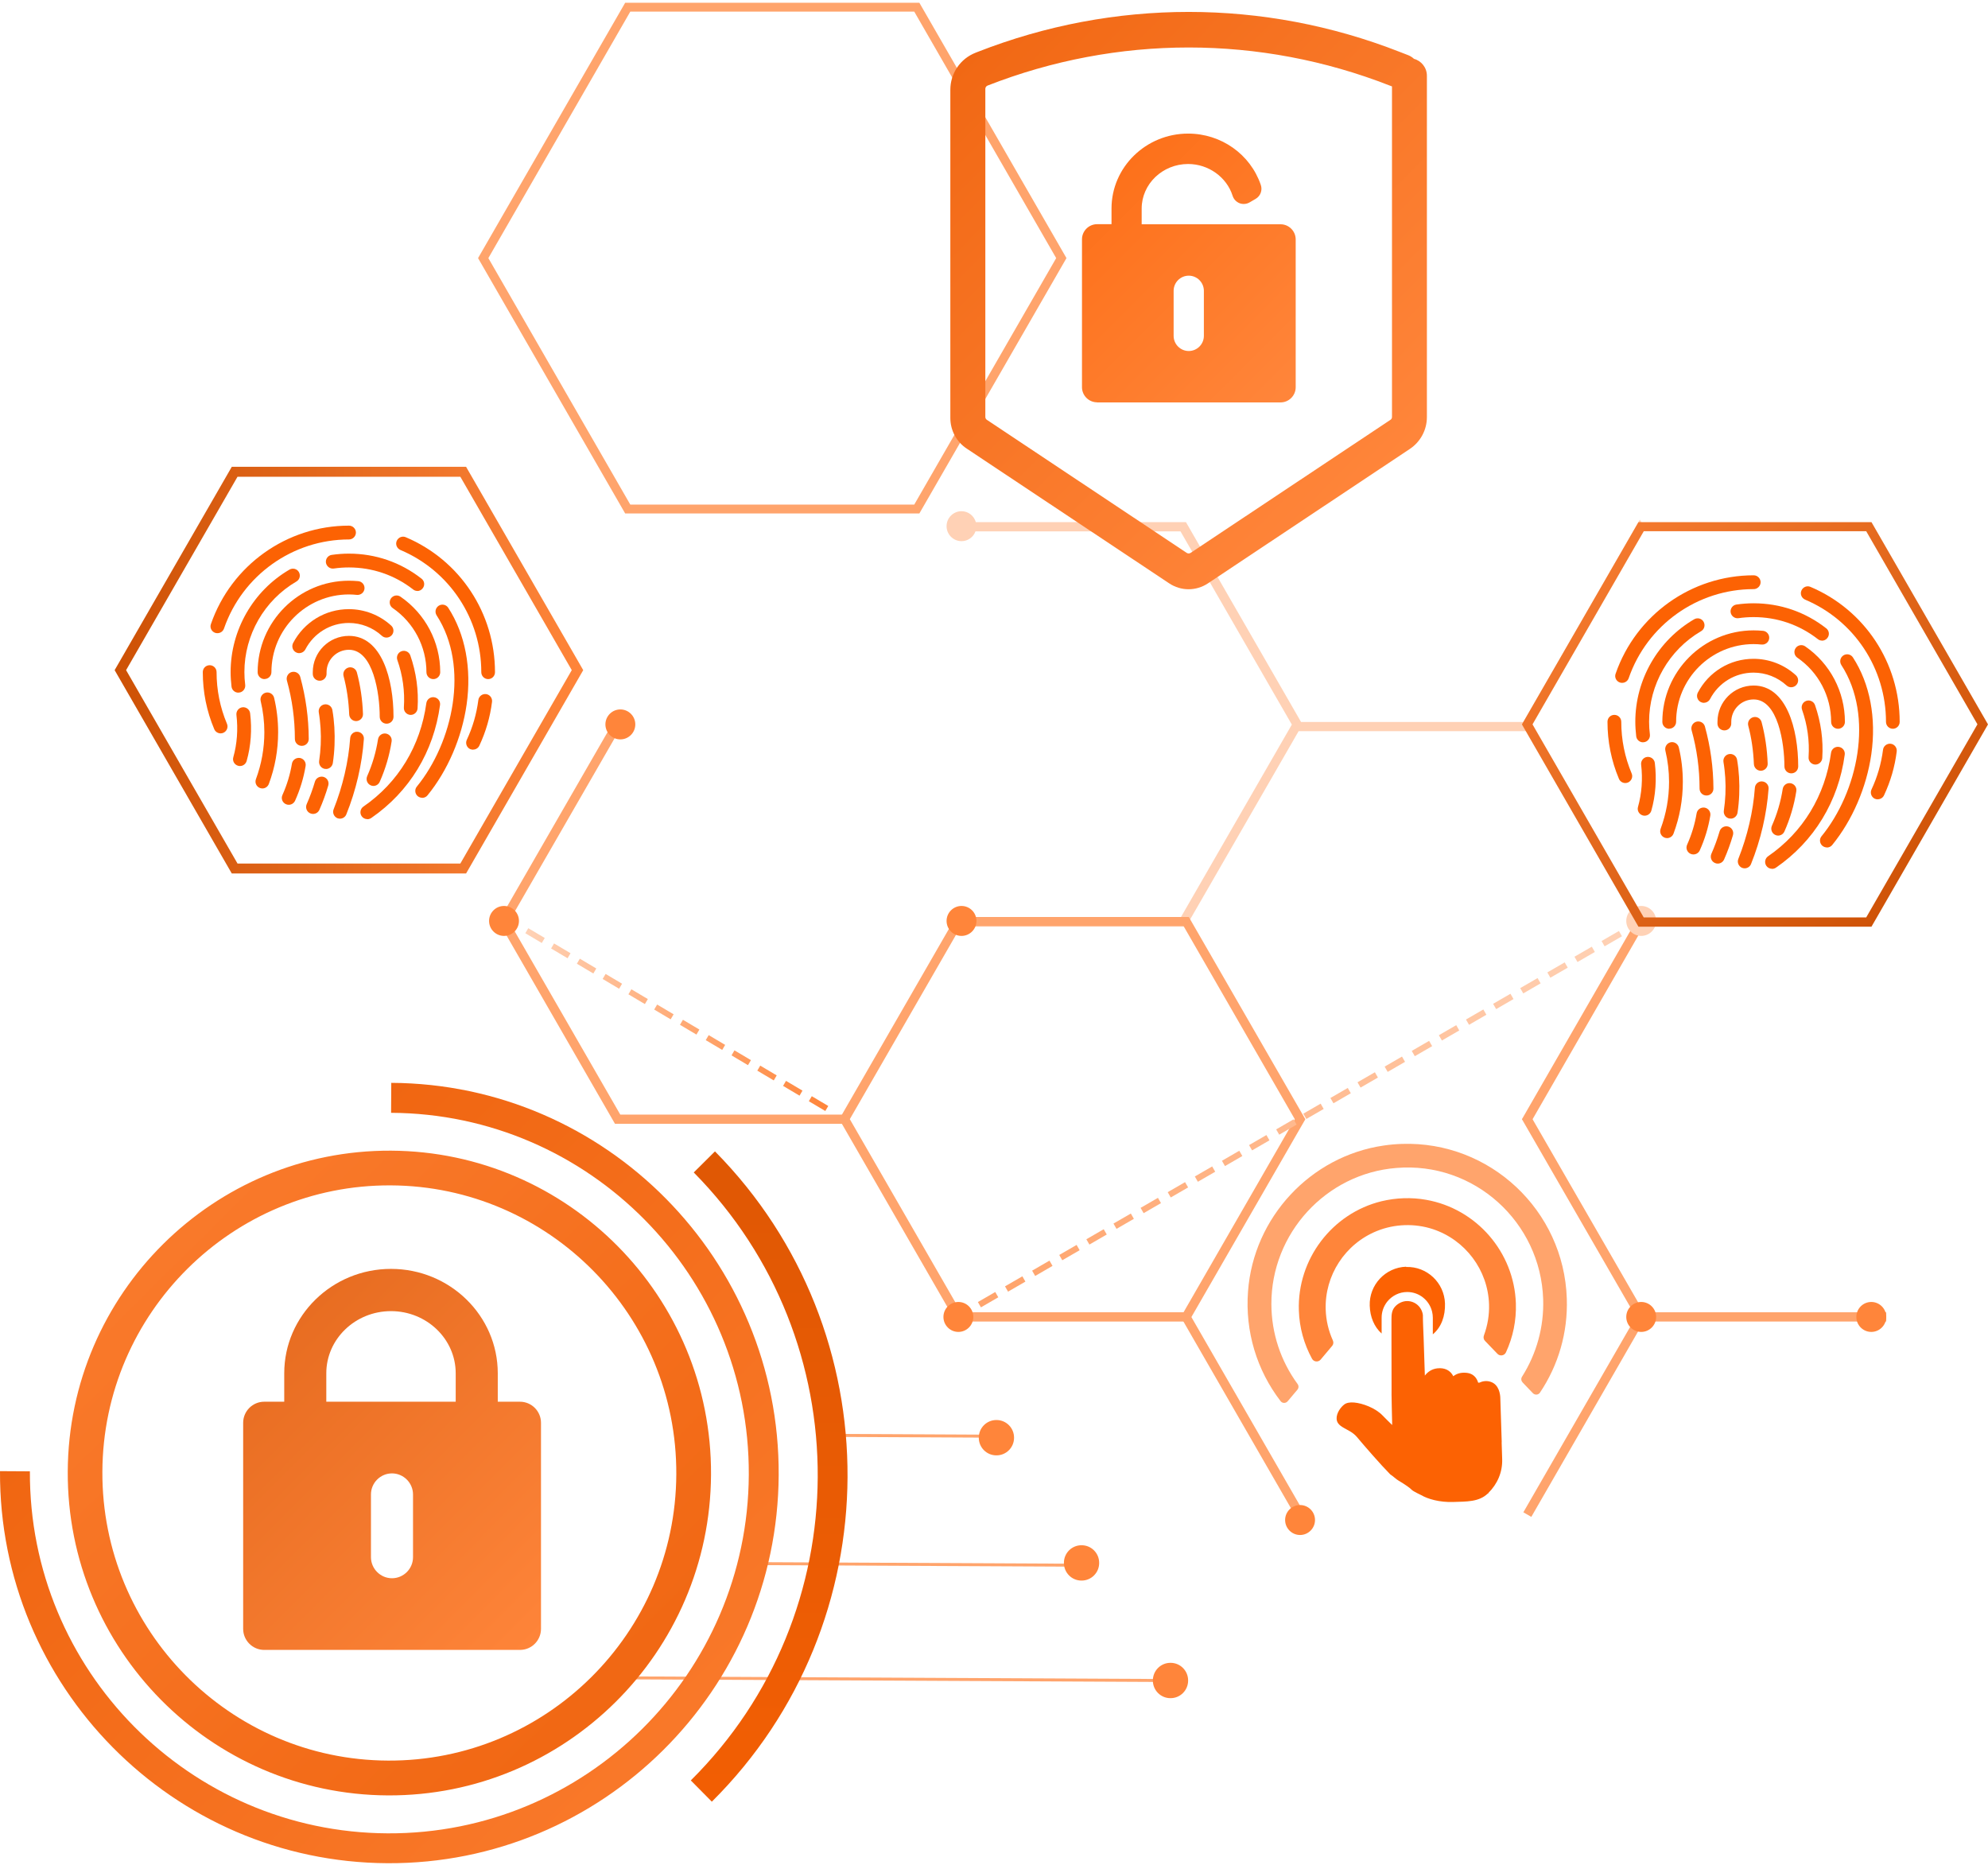 <svg width="517" height="485" viewBox="0 0 517 485" fill="none" xmlns="http://www.w3.org/2000/svg">
<g style="mix-blend-mode:multiply">
<path d="M219.841 292.222H159.935L129.633 239.605L159.586 187.618L161.657 188.807L132.379 239.605L161.308 289.82H219.841V292.222Z" fill="#FFA46C" style="mix-blend-mode:multiply"/>
<path d="M309.165 343.627H248.56L218.258 291.033L248.56 238.439H309.165L339.467 291.033L309.165 343.627ZM249.933 341.224H307.792L336.721 291.01L307.792 240.795H249.933L221.004 291.01L249.933 341.224Z" fill="#FFA46C" style="mix-blend-mode:multiply"/>
<path d="M309.495 341.885L307.439 343.074L337.055 394.479L339.111 393.29L309.495 341.885Z" fill="#FFA46C" style="mix-blend-mode:multiply"/>
<path d="M398.235 394.424L396.163 393.235L425.442 342.414L395.791 291.01L397.862 289.82L428.188 342.414L398.235 394.424Z" fill="#FFA46C" style="mix-blend-mode:multiply"/>
<path d="M425.747 238.991L395.801 291.012L397.877 292.213L427.824 240.191L425.747 238.991Z" fill="#FFA46C" style="mix-blend-mode:multiply"/>
<path d="M490.538 341.224H426.814V343.627H490.538V341.224Z" fill="#FFA46C" style="mix-blend-mode:multiply"/>
<path style="mix-blend-mode:multiply" opacity="0.5" d="M426.467 135.117L425.094 137.52L396.165 187.735H338.353L315.661 148.342L309.936 138.406L309.401 137.473L308.423 135.77H253.777C253.311 134.138 251.822 132.925 250.053 132.925C247.912 132.925 246.166 134.674 246.166 136.82C246.166 138.966 247.912 140.715 250.053 140.715C251.728 140.715 253.148 139.642 253.683 138.173H307.003L335.956 188.411L307.05 238.579H249.192L249.029 238.276V240.958H308.423L337.725 190.113H397.538L427.84 137.52L426.467 135.117Z" fill="#FFA46C"/>
<path d="M239.087 133.515H162.586L124.324 67.114L162.586 0.713H239.087L277.348 67.114L239.087 133.515ZM163.913 131.206H237.76L274.672 67.114L237.76 3.022H163.913L127.001 67.114L163.913 131.206Z" fill="#FFA46C" style="mix-blend-mode:multiply"/>
<path d="M119.719 123.969L148.694 174.254L119.719 224.538H61.767L32.791 174.254L61.767 123.969H119.719ZM121.208 121.38H60.278L29.812 174.254L60.278 227.127H121.208L151.673 174.254L121.208 121.38Z" fill="url(#paint0_linear_7055_13058)"/>
<path d="M253.939 239.465C253.939 241.611 252.194 243.36 250.053 243.36C247.912 243.36 246.166 241.611 246.166 239.465C246.166 237.32 247.912 235.57 250.053 235.57C252.194 235.57 253.939 237.32 253.939 239.465Z" fill="#FF853A"/>
<path d="M430.699 239.465C430.699 241.611 428.954 243.36 426.813 243.36C424.671 243.36 422.926 241.611 422.926 239.465C422.926 237.32 424.671 235.57 426.813 235.57C428.954 235.57 430.699 237.32 430.699 239.465Z" fill="#FFD2B6"/>
<path d="M341.982 395.241C341.982 397.387 340.237 399.136 338.096 399.136C335.954 399.136 334.209 397.387 334.209 395.241C334.209 393.095 335.954 391.346 338.096 391.346C340.237 391.346 341.982 393.095 341.982 395.241Z" fill="#FF853A"/>
<path d="M253.121 342.437C253.121 344.583 251.375 346.332 249.234 346.332C247.093 346.332 245.348 344.583 245.348 342.437C245.348 340.291 247.093 338.542 249.234 338.542C251.375 338.542 253.121 340.291 253.121 342.437Z" fill="#FF853A"/>
<path d="M490.535 342.437C490.535 344.583 488.79 346.332 486.648 346.332C484.507 346.332 482.762 344.583 482.762 342.437C482.762 340.291 484.507 338.542 486.648 338.542C488.79 338.542 490.535 340.291 490.535 342.437Z" fill="#FF853A"/>
<path d="M430.699 342.437C430.699 344.583 428.954 346.332 426.813 346.332C424.671 346.332 422.926 344.583 422.926 342.437C422.926 340.291 424.671 338.542 426.813 338.542C428.954 338.542 430.699 340.291 430.699 342.437Z" fill="#FF853A"/>
<path d="M134.961 239.465C134.961 241.611 133.215 243.36 131.074 243.36C128.933 243.36 127.188 241.611 127.188 239.465C127.188 237.32 128.933 235.57 131.074 235.57C133.215 235.57 134.961 237.32 134.961 239.465Z" fill="#FF853A"/>
<path d="M165.217 188.364C165.217 190.51 163.471 192.259 161.33 192.259C159.189 192.259 157.443 190.51 157.443 188.364C157.443 186.218 159.189 184.469 161.33 184.469C163.471 184.469 165.217 186.218 165.217 188.364Z" fill="#FF853A"/>
<path d="M137.383 241.354L136.615 242.661L140.898 245.203L141.666 243.897L137.383 241.354ZM144.086 245.319L143.318 246.626L147.6 249.168L148.368 247.862L144.086 245.319ZM150.789 249.284L150.021 250.59L154.303 253.133L155.071 251.827L150.789 249.284ZM157.492 253.249L156.724 254.555L161.006 257.098L161.774 255.792L157.492 253.249ZM164.194 257.238L163.426 258.544L167.709 261.086L168.477 259.78L164.194 257.238ZM170.897 261.203L170.129 262.509L174.412 265.051L175.18 263.745L170.897 261.203ZM177.6 265.167L176.832 266.474L181.114 269.016L181.882 267.71L177.6 265.167ZM184.303 269.156L183.535 270.462L187.817 273.004L188.585 271.698L184.303 269.156ZM191.006 273.121L190.238 274.427L194.52 276.969L195.288 275.663L191.006 273.121ZM197.709 277.086L196.94 278.392L201.223 280.934L201.991 279.628L197.709 277.086ZM204.411 281.051L203.643 282.357L207.926 284.899L208.694 283.593L204.411 281.051ZM211.114 285.039L210.346 286.345L214.628 288.887L215.396 287.581L211.114 285.039Z" fill="url(#paint1_linear_7055_13058)"/>
<path d="M255.102 339.941L254.311 338.565L258.826 335.953L259.617 337.329L255.102 339.941ZM262.154 335.86L261.362 334.484L265.878 331.872L266.669 333.248L262.154 335.86ZM269.206 331.778L268.414 330.402L272.929 327.79L273.721 329.166L269.206 331.778ZM276.258 327.697L275.466 326.321L279.981 323.709L280.773 325.085L276.258 327.697ZM283.31 323.615L282.518 322.239L287.033 319.627L287.825 321.003L283.31 323.615ZM290.361 319.534L289.57 318.158L294.085 315.545L294.877 316.922L290.361 319.534ZM297.413 315.452L296.622 314.076L301.137 311.464L301.928 312.84L297.413 315.452ZM304.465 311.371L303.674 309.995L308.189 307.382L308.98 308.758L304.465 311.371ZM311.517 307.289L310.726 305.913L315.241 303.301L316.032 304.677L311.517 307.289ZM318.569 303.208L317.778 301.831L322.293 299.219L323.084 300.595L318.569 303.208ZM325.621 299.126L324.83 297.75L329.345 295.138L330.136 296.514L325.621 299.126ZM332.673 295.044L331.882 293.668L336.397 291.056L337.188 292.432L332.673 295.044ZM339.725 290.963L338.934 289.587L343.449 286.975L344.24 288.351L339.725 290.963ZM346.777 286.881L345.985 285.505L350.501 282.893L351.292 284.269L346.777 286.881ZM353.829 282.8L353.037 281.424L357.552 278.812L358.344 280.188L353.829 282.8ZM360.881 278.718L360.089 277.342L364.604 274.73L365.396 276.106L360.881 278.718ZM367.932 274.637L367.141 273.261L371.656 270.648L372.448 272.024L367.932 274.637ZM374.984 270.555L374.193 269.179L378.708 266.567L379.499 267.943L374.984 270.555ZM382.036 266.474L381.245 265.097L385.76 262.485L386.551 263.861L382.036 266.474ZM389.088 262.392L388.297 261.016L392.812 258.404L393.603 259.78L389.088 262.392ZM396.14 258.31L395.349 256.934L399.864 254.322L400.655 255.698L396.14 258.31ZM403.192 254.229L402.401 252.853L406.916 250.241L407.707 251.617L403.192 254.229ZM410.244 250.147L409.453 248.771L413.968 246.159L414.759 247.535L410.244 250.147ZM417.296 246.066L416.505 244.69L421.02 242.078L421.811 243.454L417.296 246.066Z" fill="url(#paint2_linear_7055_13058)"/>
<path d="M395.941 359.438L398.641 362.26C399.153 362.797 400.061 362.75 400.48 362.12C405.274 354.984 407.764 346.494 407.462 337.654C406.717 314.728 387.47 296.676 364.592 297.445C363.032 297.492 361.427 297.632 359.867 297.865C340.829 300.617 325.981 316.57 324.561 335.789C323.77 346.237 326.865 356.313 333.033 364.336C333.498 364.943 334.406 364.943 334.895 364.336L337.408 361.351C337.757 360.931 337.781 360.325 337.455 359.881C333.079 353.911 330.659 346.704 330.636 339.124C330.566 320.722 344.832 305.142 363.149 303.696C383.374 302.017 400.666 317.76 401.318 337.841C401.55 345.025 399.595 352.022 395.825 357.969C395.522 358.435 395.569 359.042 395.965 359.438H395.941Z" fill="#FFA46C"/>
<path d="M386.19 348.663L389.425 352.022C390.077 352.721 391.241 352.511 391.636 351.648C393.475 347.683 394.359 343.369 394.22 338.914C393.778 325.596 383.979 314.285 370.876 311.976C367.059 311.299 363.08 311.439 359.286 312.349C346.392 315.497 337.339 327.462 337.781 340.756C337.921 345.211 339.108 349.456 341.202 353.304C341.668 354.144 342.808 354.261 343.437 353.538L346.439 349.969C346.788 349.573 346.835 349.013 346.625 348.546C345.485 346.028 344.856 343.322 344.763 340.547C344.461 331.637 349.814 323.427 358.076 320.092C362.684 318.226 367.921 318.063 372.622 319.602C381.07 322.401 386.958 330.238 387.238 339.147C387.331 341.923 386.865 344.651 385.911 347.24C385.725 347.73 385.818 348.29 386.19 348.663Z" fill="#FF853A"/>
<path d="M390.541 375.065L390.168 363.45C390.145 362.657 389.889 360.021 387.631 359.298C386.561 358.949 385.537 359.135 384.699 359.532H384.489H384.42C383.977 358.086 383 357.176 381.557 356.989C379.835 356.756 378.648 357.293 377.95 357.852C377.182 356.336 375.739 355.59 373.807 355.8C372.364 355.963 371.293 356.71 370.549 357.689L370.223 347.777C370.153 345.841 370.037 343.882 370.037 341.946C369.781 339.894 368.058 338.308 365.94 338.308C364.753 338.308 363.566 338.891 362.775 339.777C361.937 340.71 361.867 341.876 361.867 343.066V347.823L361.891 360.978C361.821 361.398 362.054 370.54 362.054 370.54C361.262 369.771 360.378 368.908 359.563 368.068C357.702 366.109 354.35 364.873 352.139 364.686C350.975 364.593 350.091 364.779 349.532 365.246C349.346 365.386 349.16 365.572 348.997 365.736C347.903 366.902 347.112 368.721 347.95 370.027C348.322 370.587 348.904 370.96 349.556 371.333C350.394 371.846 351.813 372.383 352.907 373.689C354.746 375.881 358.982 380.779 361.565 383.391C362.1 383.694 363.241 384.767 363.753 385.024C365.359 385.98 366.685 386.89 367.151 387.403C367.523 387.799 369.618 388.779 369.618 388.779C371.317 389.782 374.389 390.668 377.903 390.552C381.417 390.435 384.606 390.552 386.887 388.382H387.003L387.05 388.219C389.377 385.934 390.75 382.855 390.657 379.473C390.634 378.633 390.517 375.578 390.517 374.995L390.541 375.065Z" fill="#FC6203"/>
<path d="M365.685 329.375C360.286 329.561 356.027 334.086 356.213 339.52C356.306 342.436 357.353 345.001 359.308 346.751V342.622C359.308 341.036 359.867 339.59 360.775 338.447C362.008 336.931 363.87 335.952 365.965 335.952C369.107 335.952 371.736 338.144 372.435 341.083C372.551 341.596 372.621 342.109 372.621 342.646V346.96C374.855 345.095 375.879 342.179 375.786 338.937C375.6 333.526 371.085 329.258 365.662 329.445L365.685 329.375Z" fill="#FC6203"/>
<path d="M57.37 190.696C56.672 190.696 55.997 190.277 55.717 189.6C53.739 184.912 52.738 179.921 52.738 174.767C52.738 173.764 53.53 172.971 54.53 172.971C55.531 172.971 56.322 173.787 56.322 174.767C56.322 179.431 57.23 183.933 59.022 188.201C59.418 189.11 58.976 190.16 58.068 190.556C57.835 190.65 57.602 190.696 57.37 190.696Z" fill="#FC6203"/>
<path d="M123.023 194.941C122.767 194.941 122.511 194.871 122.255 194.778C121.371 194.358 120.975 193.285 121.394 192.376C122.93 189.111 123.931 185.635 124.396 182.044C124.513 181.064 125.42 180.364 126.398 180.481C127.375 180.598 128.074 181.507 127.957 182.487C127.469 186.452 126.351 190.277 124.652 193.892C124.35 194.545 123.698 194.918 123.023 194.918V194.941Z" fill="#FC6203"/>
<path d="M126.958 176.586C125.958 176.586 125.166 175.77 125.166 174.79C125.166 160.89 116.904 148.412 104.127 143.001C103.219 142.604 102.777 141.555 103.173 140.645C103.568 139.735 104.616 139.292 105.523 139.689C119.627 145.659 128.727 159.443 128.727 174.79C128.727 175.793 127.936 176.586 126.935 176.586H126.958Z" fill="#FC6203"/>
<path d="M56.53 164.645C56.344 164.645 56.134 164.621 55.948 164.551C55.017 164.225 54.505 163.198 54.854 162.266C60.161 146.966 74.59 136.68 90.766 136.68C91.743 136.68 92.558 137.496 92.558 138.476C92.558 139.456 91.743 140.272 90.766 140.272C76.126 140.272 63.047 149.578 58.252 163.432C57.996 164.178 57.298 164.645 56.553 164.645H56.53Z" fill="#FC6203"/>
<path d="M61.976 180.108C61.092 180.108 60.3 179.431 60.207 178.522C60.068 177.286 59.975 176.026 59.975 174.767C59.975 163.828 65.84 153.613 75.289 148.108C76.15 147.619 77.244 147.899 77.732 148.761C78.221 149.624 77.942 150.721 77.081 151.21C68.725 156.085 63.559 165.111 63.559 174.767C63.559 175.886 63.629 176.983 63.768 178.079C63.885 179.058 63.186 179.968 62.209 180.085C62.139 180.085 62.069 180.085 61.999 180.085L61.976 180.108Z" fill="#FC6203"/>
<path d="M108.548 153.659C108.152 153.659 107.78 153.543 107.454 153.286C102.637 149.531 96.865 147.549 90.744 147.549C89.417 147.549 88.114 147.642 86.811 147.829C85.833 147.969 84.925 147.292 84.762 146.313C84.623 145.333 85.298 144.423 86.275 144.283C87.741 144.074 89.231 143.957 90.721 143.957C97.633 143.957 104.173 146.196 109.619 150.464C110.41 151.07 110.55 152.213 109.921 152.983C109.572 153.449 109.037 153.683 108.501 153.683L108.548 153.659Z" fill="#FC6203"/>
<path d="M109.801 207.443C109.406 207.443 109.01 207.303 108.661 207.046C107.893 206.416 107.777 205.274 108.405 204.527C117.738 193.122 122.206 173.367 113.548 160.003C113.013 159.164 113.246 158.067 114.084 157.508C114.921 156.971 116.039 157.205 116.574 158.044C120.996 164.878 122.695 173.811 121.345 183.233C120.112 191.816 116.411 200.399 111.174 206.813C110.825 207.256 110.29 207.466 109.778 207.466L109.801 207.443Z" fill="#FC6203"/>
<path d="M92.605 187.501C91.651 187.501 90.86 186.732 90.813 185.775C90.674 182.3 90.185 178.942 89.347 175.793C89.091 174.837 89.65 173.857 90.627 173.577C91.581 173.321 92.559 173.88 92.815 174.86C93.723 178.265 94.258 181.904 94.397 185.635C94.444 186.638 93.653 187.455 92.675 187.501C92.675 187.501 92.629 187.501 92.605 187.501Z" fill="#FC6203"/>
<path d="M88.437 212.877C88.205 212.877 87.995 212.83 87.762 212.76C86.855 212.387 86.389 211.338 86.762 210.428C89.136 204.457 90.625 198.067 91.067 191.933C91.137 190.953 91.998 190.183 92.976 190.277C93.953 190.347 94.721 191.21 94.628 192.189C94.163 198.696 92.603 205.46 90.067 211.757C89.787 212.457 89.112 212.877 88.391 212.877H88.437Z" fill="#FC6203"/>
<path d="M62.396 199.186C62.233 199.186 62.07 199.163 61.907 199.116C60.953 198.836 60.394 197.857 60.674 196.901C61.651 193.449 61.93 189.647 61.488 185.915C61.372 184.936 62.07 184.026 63.047 183.91C64.025 183.793 64.933 184.493 65.049 185.472C65.561 189.67 65.258 193.985 64.141 197.88C63.909 198.673 63.187 199.186 62.419 199.186H62.396Z" fill="#FC6203"/>
<path d="M112.692 176.586C111.692 176.586 110.9 175.77 110.9 174.79C110.9 168.12 107.619 161.892 102.126 158.114C101.312 157.554 101.102 156.435 101.661 155.619C102.219 154.802 103.336 154.592 104.151 155.152C110.621 159.607 114.484 166.93 114.484 174.79C114.484 175.793 113.67 176.586 112.692 176.586Z" fill="#FC6203"/>
<path d="M68.794 176.586C67.793 176.586 67.002 175.77 67.002 174.79C67.002 161.682 77.661 151 90.741 151C91.556 151 92.37 151.047 93.185 151.117C94.162 151.21 94.884 152.097 94.791 153.076C94.698 154.056 93.813 154.779 92.812 154.686C92.138 154.616 91.439 154.569 90.741 154.569C79.639 154.569 70.586 163.618 70.586 174.767C70.586 175.77 69.772 176.563 68.794 176.563V176.586Z" fill="#FC6203"/>
<path d="M68.235 205.017C68.025 205.017 67.816 204.97 67.606 204.9C66.676 204.55 66.21 203.524 66.559 202.591C68.002 198.696 68.747 194.591 68.747 190.393C68.747 187.641 68.421 184.912 67.793 182.277C67.56 181.321 68.165 180.341 69.119 180.108C70.074 179.874 71.051 180.481 71.284 181.437C71.982 184.353 72.331 187.361 72.331 190.393C72.331 195.035 71.517 199.559 69.911 203.851C69.631 204.574 68.957 205.017 68.235 205.017Z" fill="#FC6203"/>
<path d="M95.514 212.994C94.955 212.994 94.373 212.714 94.047 212.224C93.489 211.408 93.698 210.288 94.513 209.728C103.566 203.501 109.361 193.939 110.874 182.837C111.014 181.857 111.898 181.157 112.899 181.297C113.877 181.437 114.575 182.324 114.435 183.327C112.806 195.455 106.452 205.88 96.561 212.69C96.258 212.9 95.886 213.017 95.537 213.017L95.514 212.994Z" fill="#FC6203"/>
<path d="M77.826 169.846C77.546 169.846 77.267 169.776 76.988 169.636C76.103 169.169 75.778 168.096 76.22 167.21C79.059 161.776 84.598 158.394 90.719 158.394C94.792 158.394 98.702 159.91 101.728 162.662C102.472 163.339 102.519 164.481 101.844 165.204C101.169 165.927 100.029 165.997 99.307 165.321C96.957 163.175 93.908 161.986 90.719 161.986C85.948 161.986 81.619 164.621 79.408 168.866C79.082 169.473 78.454 169.822 77.826 169.822V169.846Z" fill="#FC6203"/>
<path d="M78.476 193.938C77.475 193.938 76.684 193.145 76.684 192.143C76.684 187.011 75.986 181.88 74.613 176.959C74.357 176.003 74.915 175 75.87 174.743C76.824 174.487 77.825 175.047 78.081 176.003C79.524 181.251 80.268 186.685 80.292 192.143C80.292 193.145 79.5 193.938 78.5 193.938H78.476Z" fill="#FC6203"/>
<path d="M75.082 209.262C74.826 209.262 74.593 209.215 74.337 209.099C73.429 208.679 73.033 207.629 73.452 206.72C74.616 204.131 75.454 201.379 75.919 198.58C76.082 197.6 76.99 196.947 77.991 197.087C78.968 197.25 79.643 198.183 79.48 199.163C78.968 202.288 78.037 205.32 76.734 208.212C76.431 208.865 75.78 209.262 75.105 209.262H75.082Z" fill="#FC6203"/>
<path d="M106.824 185.892C106.824 185.892 106.755 185.892 106.708 185.892C105.731 185.822 104.963 184.982 105.032 183.979C105.312 179.735 104.73 175.583 103.333 171.618C103.008 170.685 103.496 169.659 104.427 169.332C105.358 169.006 106.382 169.496 106.708 170.429C108.244 174.86 108.896 179.478 108.593 184.213C108.523 185.169 107.732 185.892 106.801 185.892H106.824Z" fill="#FC6203"/>
<path d="M81.388 211.641C81.132 211.641 80.899 211.594 80.666 211.477C79.758 211.081 79.363 210.008 79.758 209.099C80.596 207.209 81.318 205.227 81.9 203.244C82.179 202.288 83.18 201.752 84.134 202.008C85.088 202.288 85.647 203.268 85.368 204.247C84.739 206.393 83.971 208.515 83.063 210.568C82.761 211.244 82.109 211.641 81.434 211.641H81.388Z" fill="#FC6203"/>
<path d="M84.787 199.933C84.787 199.933 84.601 199.933 84.508 199.933C83.53 199.793 82.855 198.86 82.995 197.88C83.414 195.058 83.554 192.189 83.367 189.321C83.274 187.944 83.135 186.592 82.902 185.239C82.739 184.259 83.391 183.326 84.368 183.163C85.346 183 86.277 183.653 86.439 184.633C86.696 186.102 86.859 187.595 86.952 189.087C87.138 192.213 87.021 195.338 86.556 198.417C86.416 199.303 85.648 199.956 84.787 199.956V199.933Z" fill="#FC6203"/>
<path d="M100.543 188.178C99.542 188.178 98.75 187.361 98.75 186.382C98.75 180.364 97.075 168.959 90.744 168.959C87.532 168.959 84.926 171.572 84.926 174.79C84.926 174.907 84.926 175 84.926 175.117C84.972 176.096 84.228 176.959 83.227 177.006C82.226 177.052 81.388 176.306 81.342 175.303C81.342 175.117 81.342 174.953 81.342 174.767C81.342 169.566 85.554 165.344 90.744 165.344C99.309 165.344 102.335 176.679 102.335 186.382C102.335 187.385 101.543 188.178 100.543 188.178Z" fill="#FC6203"/>
<path d="M97.12 204.364C96.887 204.364 96.631 204.317 96.399 204.201C95.491 203.804 95.095 202.731 95.491 201.822C96.841 198.766 97.795 195.548 98.307 192.236C98.47 191.256 99.378 190.58 100.355 190.743C101.333 190.906 102.008 191.816 101.845 192.796C101.286 196.411 100.239 199.956 98.749 203.291C98.447 203.967 97.795 204.364 97.097 204.364H97.12Z" fill="#FC6203"/>
<path d="M422.674 203.609C421.976 203.609 421.301 203.19 421.022 202.513C419.044 197.825 418.043 192.834 418.043 187.68C418.043 186.677 418.834 185.884 419.835 185.884C420.836 185.884 421.627 186.7 421.627 187.68C421.627 192.344 422.535 196.846 424.327 201.114C424.723 202.023 424.28 203.073 423.373 203.469C423.14 203.563 422.907 203.609 422.674 203.609Z" fill="#FC6203"/>
<path d="M488.328 207.854C488.072 207.854 487.816 207.784 487.56 207.691C486.676 207.271 486.28 206.198 486.699 205.289C488.235 202.023 489.236 198.548 489.701 194.957C489.818 193.977 490.725 193.277 491.703 193.394C492.68 193.511 493.378 194.42 493.262 195.4C492.773 199.365 491.656 203.19 489.957 206.805C489.655 207.458 489.003 207.831 488.328 207.831V207.854Z" fill="#FC6203"/>
<path d="M492.263 189.499C491.262 189.499 490.471 188.683 490.471 187.703C490.471 173.802 482.209 161.325 469.432 155.914C468.524 155.517 468.082 154.468 468.478 153.558C468.873 152.648 469.92 152.205 470.828 152.602C484.932 158.572 494.032 172.356 494.032 187.703C494.032 188.706 493.241 189.499 492.24 189.499H492.263Z" fill="#FC6203"/>
<path d="M421.835 177.558C421.648 177.558 421.439 177.534 421.253 177.464C420.322 177.138 419.81 176.111 420.159 175.179C425.465 159.879 439.895 149.593 456.07 149.593C457.048 149.593 457.862 150.409 457.862 151.389C457.862 152.368 457.048 153.185 456.07 153.185C441.431 153.185 428.351 162.491 423.557 176.345C423.301 177.091 422.603 177.558 421.858 177.558H421.835Z" fill="#FC6203"/>
<path d="M427.281 193.021C426.396 193.021 425.605 192.344 425.512 191.435C425.372 190.199 425.279 188.939 425.279 187.68C425.279 176.741 431.144 166.526 440.593 161.021C441.455 160.531 442.548 160.811 443.037 161.674C443.526 162.537 443.247 163.633 442.385 164.123C434.03 168.998 428.863 178.024 428.863 187.68C428.863 188.799 428.933 189.895 429.073 190.992C429.189 191.971 428.491 192.881 427.514 192.997C427.444 192.997 427.374 192.997 427.304 192.997L427.281 193.021Z" fill="#FC6203"/>
<path d="M473.853 166.572C473.457 166.572 473.085 166.456 472.759 166.199C467.941 162.444 462.169 160.462 456.048 160.462C454.722 160.462 453.418 160.555 452.115 160.742C451.138 160.881 450.23 160.205 450.067 159.226C449.927 158.246 450.602 157.336 451.58 157.196C453.046 156.986 454.536 156.87 456.025 156.87C462.937 156.87 469.477 159.109 474.923 163.377C475.715 163.983 475.854 165.126 475.226 165.896C474.877 166.362 474.341 166.596 473.806 166.596L473.853 166.572Z" fill="#FC6203"/>
<path d="M475.108 220.355C474.712 220.355 474.317 220.216 473.968 219.959C473.2 219.329 473.083 218.186 473.712 217.44C483.044 206.035 487.513 186.28 478.855 172.916C478.32 172.076 478.552 170.98 479.39 170.421C480.228 169.884 481.345 170.117 481.881 170.957C486.303 177.791 488.002 186.723 486.652 196.146C485.418 204.729 481.718 213.312 476.481 219.726C476.132 220.169 475.597 220.379 475.085 220.379L475.108 220.355Z" fill="#FC6203"/>
<path d="M457.91 200.414C456.956 200.414 456.165 199.644 456.118 198.688C455.978 195.213 455.49 191.855 454.652 188.706C454.396 187.75 454.954 186.77 455.932 186.49C456.886 186.234 457.864 186.793 458.12 187.773C459.027 191.178 459.563 194.817 459.702 198.548C459.749 199.551 458.957 200.367 457.98 200.414C457.98 200.414 457.933 200.414 457.91 200.414Z" fill="#FC6203"/>
<path d="M453.744 225.79C453.511 225.79 453.302 225.743 453.069 225.673C452.161 225.3 451.696 224.25 452.068 223.341C454.442 217.37 455.932 210.98 456.374 204.846C456.444 203.866 457.305 203.096 458.282 203.19C459.26 203.26 460.028 204.123 459.935 205.102C459.469 211.609 457.91 218.373 455.373 224.67C455.094 225.37 454.419 225.79 453.697 225.79H453.744Z" fill="#FC6203"/>
<path d="M427.7 212.099C427.538 212.099 427.375 212.076 427.212 212.029C426.258 211.749 425.699 210.77 425.978 209.813C426.956 206.362 427.235 202.56 426.793 198.828C426.676 197.849 427.375 196.939 428.352 196.822C429.33 196.706 430.237 197.405 430.354 198.385C430.866 202.583 430.563 206.898 429.446 210.793C429.213 211.586 428.492 212.099 427.724 212.099H427.7Z" fill="#FC6203"/>
<path d="M477.997 189.499C476.996 189.499 476.205 188.683 476.205 187.703C476.205 181.033 472.923 174.805 467.431 171.027C466.616 170.467 466.407 169.348 466.965 168.531C467.524 167.715 468.641 167.505 469.456 168.065C475.926 172.52 479.789 179.843 479.789 187.703C479.789 188.706 478.975 189.499 477.997 189.499Z" fill="#FC6203"/>
<path d="M434.101 189.499C433.1 189.499 432.309 188.683 432.309 187.703C432.309 174.595 442.968 163.913 456.048 163.913C456.862 163.913 457.677 163.96 458.491 164.03C459.469 164.123 460.19 165.01 460.097 165.989C460.004 166.969 459.12 167.692 458.119 167.598C457.444 167.528 456.746 167.482 456.048 167.482C444.946 167.482 435.893 176.531 435.893 187.68C435.893 188.683 435.078 189.476 434.101 189.476V189.499Z" fill="#FC6203"/>
<path d="M433.542 217.93C433.332 217.93 433.123 217.883 432.913 217.813C431.982 217.463 431.517 216.437 431.866 215.504C433.309 211.609 434.054 207.504 434.054 203.306C434.054 200.554 433.728 197.825 433.099 195.19C432.867 194.234 433.472 193.254 434.426 193.021C435.38 192.787 436.358 193.394 436.59 194.35C437.289 197.266 437.638 200.274 437.638 203.306C437.638 207.948 436.823 212.472 435.217 216.764C434.938 217.487 434.263 217.93 433.542 217.93Z" fill="#FC6203"/>
<path d="M460.82 225.906C460.262 225.906 459.68 225.627 459.354 225.137C458.795 224.32 459.005 223.201 459.82 222.641C468.873 216.414 474.668 206.851 476.181 195.75C476.321 194.77 477.205 194.07 478.206 194.21C479.183 194.35 479.881 195.236 479.742 196.239C478.113 208.367 471.759 218.793 461.868 225.603C461.565 225.813 461.193 225.93 460.843 225.93L460.82 225.906Z" fill="#FC6203"/>
<path d="M443.13 182.759C442.851 182.759 442.572 182.689 442.292 182.549C441.408 182.082 441.082 181.009 441.524 180.123C444.364 174.689 449.903 171.307 456.024 171.307C460.097 171.307 464.007 172.823 467.032 175.575C467.777 176.251 467.824 177.394 467.149 178.117C466.474 178.84 465.333 178.91 464.612 178.234C462.261 176.088 459.212 174.899 456.024 174.899C451.253 174.899 446.924 177.534 444.713 181.779C444.387 182.385 443.759 182.735 443.13 182.735V182.759Z" fill="#FC6203"/>
<path d="M443.781 206.851C442.78 206.851 441.989 206.058 441.989 205.055C441.989 199.924 441.291 194.793 439.918 189.872C439.662 188.916 440.22 187.913 441.174 187.656C442.129 187.4 443.129 187.96 443.385 188.916C444.828 194.164 445.573 199.598 445.596 205.055C445.596 206.058 444.805 206.851 443.804 206.851H443.781Z" fill="#FC6203"/>
<path d="M440.386 222.175C440.13 222.175 439.897 222.128 439.641 222.012C438.734 221.592 438.338 220.542 438.757 219.633C439.921 217.044 440.759 214.292 441.224 211.493C441.387 210.513 442.295 209.86 443.295 210C444.273 210.163 444.948 211.096 444.785 212.076C444.273 215.201 443.342 218.233 442.039 221.125C441.736 221.778 441.084 222.175 440.409 222.175H440.386Z" fill="#FC6203"/>
<path d="M472.131 198.805C472.131 198.805 472.061 198.805 472.015 198.805C471.037 198.735 470.269 197.895 470.339 196.892C470.618 192.647 470.036 188.496 468.64 184.531C468.314 183.598 468.803 182.572 469.734 182.245C470.665 181.919 471.689 182.409 472.015 183.342C473.551 187.773 474.202 192.391 473.9 197.125C473.83 198.082 473.039 198.805 472.108 198.805H472.131Z" fill="#FC6203"/>
<path d="M446.692 224.554C446.436 224.554 446.204 224.507 445.971 224.39C445.063 223.994 444.668 222.921 445.063 222.011C445.901 220.122 446.623 218.14 447.204 216.157C447.484 215.201 448.484 214.665 449.439 214.921C450.393 215.201 450.951 216.181 450.672 217.16C450.044 219.306 449.276 221.428 448.368 223.481C448.066 224.157 447.414 224.554 446.739 224.554H446.692Z" fill="#FC6203"/>
<path d="M450.092 212.845C450.092 212.845 449.906 212.845 449.812 212.845C448.835 212.705 448.16 211.773 448.3 210.793C448.719 207.971 448.858 205.102 448.672 202.233C448.579 200.857 448.439 199.505 448.207 198.152C448.044 197.172 448.695 196.239 449.673 196.076C450.65 195.913 451.581 196.566 451.744 197.545C452 199.015 452.163 200.507 452.256 202C452.442 205.125 452.326 208.251 451.861 211.329C451.721 212.216 450.953 212.869 450.092 212.869V212.845Z" fill="#FC6203"/>
<path d="M465.849 201.091C464.848 201.091 464.057 200.274 464.057 199.295C464.057 193.277 462.381 181.872 456.051 181.872C452.839 181.872 450.233 184.484 450.233 187.703C450.233 187.82 450.233 187.913 450.233 188.03C450.279 189.009 449.534 189.872 448.534 189.919C447.533 189.965 446.695 189.219 446.648 188.216C446.648 188.03 446.648 187.866 446.648 187.68C446.648 182.479 450.861 178.257 456.051 178.257C464.616 178.257 467.641 189.592 467.641 199.295C467.641 200.298 466.85 201.091 465.849 201.091Z" fill="#FC6203"/>
<path d="M462.425 217.277C462.192 217.277 461.936 217.23 461.703 217.114C460.796 216.717 460.4 215.644 460.796 214.735C462.145 211.679 463.1 208.461 463.612 205.149C463.775 204.169 464.682 203.493 465.66 203.656C466.637 203.819 467.312 204.729 467.149 205.708C466.591 209.324 465.543 212.869 464.054 216.204C463.751 216.88 463.1 217.277 462.402 217.277H462.425Z" fill="#FC6203"/>
<path d="M259.155 373.835L217.1 373.625V372.855L259.155 373.065V373.835Z" fill="#FFA46C"/>
<path d="M196.627 406.197L196.623 406.966L281.245 407.381L281.249 406.611L196.627 406.197Z" fill="#FFA46C"/>
<path d="M160.777 435.889L160.773 436.658L304.393 437.362L304.397 436.592L160.777 435.889Z" fill="#FFA46C"/>
<path d="M100.845 466.848C54.716 466.615 17.386 428.831 17.618 382.605C17.851 336.378 55.554 298.968 101.683 299.201C147.811 299.434 185.142 337.218 184.909 383.444C184.676 429.671 146.973 467.081 100.845 466.848ZM101.613 308.227C60.465 308.017 26.811 341.416 26.625 382.651C26.416 423.887 59.743 457.612 100.891 457.798C142.039 458.008 175.693 424.61 175.879 383.374C176.088 342.139 142.761 308.414 101.613 308.227Z" fill="url(#paint3_linear_7055_13058)"/>
<path d="M100.753 484.48C44.919 484.2 -0.278 438.464 0.001 382.535L7.775 382.581C7.519 434.242 49.248 476.457 100.799 476.714C152.351 476.97 194.476 435.152 194.732 383.491C194.988 331.853 153.258 289.615 101.707 289.359L101.754 281.569C157.587 281.848 202.784 327.585 202.505 383.514C202.226 439.466 156.586 484.76 100.776 484.48H100.753Z" fill="url(#paint4_linear_7055_13058)"/>
<path d="M185.12 468.48L179.65 462.953C223.358 419.595 223.707 348.669 180.418 304.868L185.934 299.387C232.226 346.244 231.853 422.091 185.12 468.48Z" fill="url(#paint5_linear_7055_13058)"/>
<path d="M254.545 373.812C254.545 371.269 256.616 369.217 259.153 369.24C261.69 369.24 263.738 371.316 263.715 373.858C263.715 376.401 261.644 378.453 259.107 378.43C256.57 378.43 254.522 376.354 254.545 373.812Z" fill="#FF853A"/>
<path d="M276.68 406.371C276.68 403.829 278.751 401.776 281.288 401.8C283.825 401.8 285.873 403.875 285.85 406.417C285.85 408.96 283.778 411.012 281.241 410.989C278.705 410.989 276.657 408.913 276.68 406.371Z" fill="#FF853A"/>
<path d="M299.815 436.947C299.815 434.405 301.886 432.353 304.423 432.376C306.96 432.376 309.008 434.452 308.984 436.994C308.984 439.536 306.913 441.589 304.376 441.565C301.839 441.565 299.791 439.49 299.815 436.947Z" fill="#FF853A"/>
<path d="M135.198 364.482H129.45V357.089C129.45 342.116 116.998 329.941 101.684 329.941C86.37 329.941 73.919 342.116 73.919 357.089V364.482H68.706C65.68 364.482 63.236 366.955 63.236 369.963V423.537C63.236 426.569 65.703 429.018 68.706 429.018H135.222C138.247 429.018 140.691 426.569 140.691 423.537V369.963C140.691 366.931 138.224 364.482 135.222 364.482H135.198ZM107.41 404.902C107.41 407.934 104.943 410.382 101.94 410.382C98.938 410.382 96.471 407.91 96.471 404.902V388.599C96.471 385.567 98.938 383.118 101.94 383.118C104.943 383.118 107.41 385.59 107.41 388.599V404.902ZM118.488 364.482H84.858V357.089C84.858 348.18 92.398 340.926 101.684 340.926C110.971 340.926 118.511 348.18 118.511 357.089V364.482H118.488Z" fill="url(#paint6_linear_7055_13058)"/>
<path d="M285.291 104.637H333.025C335.19 104.637 336.958 102.864 336.958 100.695V62.258C336.958 60.089 335.19 58.317 333.025 58.317H296.904V54.235C296.904 47.845 302.327 42.644 308.983 42.644C314.266 42.644 319.014 46.049 320.55 50.9C320.83 51.786 321.481 52.486 322.342 52.836C323.204 53.162 324.158 53.092 324.972 52.626L326.532 51.716C327.788 50.993 328.37 49.477 327.882 48.078C325.159 40.101 317.571 34.737 308.983 34.737C297.998 34.737 289.061 43.483 289.061 54.212V58.294H285.314C283.15 58.294 281.381 60.066 281.381 62.235V100.672C281.381 102.841 283.15 104.613 285.314 104.613L285.291 104.637ZM305.213 75.623C305.213 73.454 306.982 71.681 309.146 71.681C311.311 71.681 313.08 73.454 313.08 75.623V87.331C313.08 89.5 311.311 91.272 309.146 91.272C306.982 91.272 305.213 89.5 305.213 87.331V75.623Z" fill="url(#paint7_linear_7055_13058)"/>
<path d="M367.681 15.262C367.262 14.889 366.796 14.586 366.284 14.376L364.003 13.49C328.628 -0.364 289.644 -0.364 254.268 13.49L253.733 13.7C249.73 15.262 247.146 19.064 247.146 23.355V108.671C247.146 111.89 248.729 114.875 251.406 116.648L304.051 151.679C305.587 152.706 307.355 153.219 309.101 153.219C310.846 153.219 312.615 152.706 314.151 151.679L366.633 116.741C369.403 114.899 371.079 111.797 371.079 108.462V19.694C371.079 17.571 369.612 15.775 367.657 15.286L367.681 15.262ZM256.246 23.099C256.246 22.726 256.479 22.399 256.805 22.259C273.678 15.659 291.413 12.347 309.124 12.347C326.835 12.347 344.593 15.659 361.443 22.259L362.002 22.469V108.415C362.002 108.718 361.862 108.998 361.606 109.161L309.613 143.773C309.31 143.959 308.938 143.959 308.635 143.773L256.642 109.161C256.386 108.998 256.246 108.718 256.246 108.415V23.075V23.099Z" fill="url(#paint8_linear_7055_13058)"/>
<path d="M486.698 240.958H426.093L395.791 188.364L426.093 135.771H486.698L517 188.364L486.698 240.958ZM427.466 238.556H485.325L514.254 188.341L485.325 138.126H427.466L398.537 188.341L427.466 238.556Z" fill="url(#paint9_linear_7055_13058)"/>
</g>
<defs>
<linearGradient id="paint0_linear_7055_13058" x1="29.812" y1="174.254" x2="151.673" y2="174.254" gradientUnits="userSpaceOnUse">
<stop stop-color="#CD5105"/>
<stop offset="1" stop-color="#FF853A"/>
</linearGradient>
<linearGradient id="paint1_linear_7055_13058" x1="136.592" y1="265.144" x2="215.35" y2="265.144" gradientUnits="userSpaceOnUse">
<stop stop-color="#FFD2B6"/>
<stop offset="1" stop-color="#FF853A"/>
</linearGradient>
<linearGradient id="paint2_linear_7055_13058" x1="260.757" y1="335.487" x2="423.262" y2="242.353" gradientUnits="userSpaceOnUse">
<stop stop-color="#FFA46C"/>
<stop offset="1" stop-color="#FFD2B6"/>
</linearGradient>
<linearGradient id="paint3_linear_7055_13058" x1="257.789" y1="541.422" x2="-37.851" y2="243.512" gradientUnits="userSpaceOnUse">
<stop stop-color="#EA5900"/>
<stop offset="1" stop-color="#FF853A"/>
</linearGradient>
<linearGradient id="paint4_linear_7055_13058" x1="257.791" y1="541.422" x2="-37.85" y2="243.512" gradientUnits="userSpaceOnUse">
<stop stop-color="#FF853A"/>
<stop offset="1" stop-color="#EA5900"/>
</linearGradient>
<linearGradient id="paint5_linear_7055_13058" x1="198.974" y1="555.307" x2="201.015" y2="135.179" gradientUnits="userSpaceOnUse">
<stop stop-color="#FC6203"/>
<stop offset="1" stop-color="#CD5105"/>
</linearGradient>
<linearGradient id="paint6_linear_7055_13058" x1="-23.295" y1="266.082" x2="141.693" y2="430.719" gradientUnits="userSpaceOnUse">
<stop stop-color="#CD5105"/>
<stop offset="1" stop-color="#FF853A"/>
</linearGradient>
<linearGradient id="paint7_linear_7055_13058" x1="192.15" y1="-38.894" x2="444.483" y2="212.926" gradientUnits="userSpaceOnUse">
<stop offset="0.212" stop-color="#FC6203"/>
<stop offset="0.562" stop-color="#FF853A"/>
<stop offset="1" stop-color="#FFA46C"/>
</linearGradient>
<linearGradient id="paint8_linear_7055_13058" x1="198.714" y1="-45.471" x2="363.777" y2="118.891" gradientUnits="userSpaceOnUse">
<stop stop-color="#EA5900"/>
<stop offset="1" stop-color="#FF853A"/>
</linearGradient>
<linearGradient id="paint9_linear_7055_13058" x1="389.367" y1="121.194" x2="502.485" y2="234.07" gradientUnits="userSpaceOnUse">
<stop stop-color="#FF853A"/>
<stop offset="1" stop-color="#CD5105"/>
</linearGradient>
</defs>
</svg>
